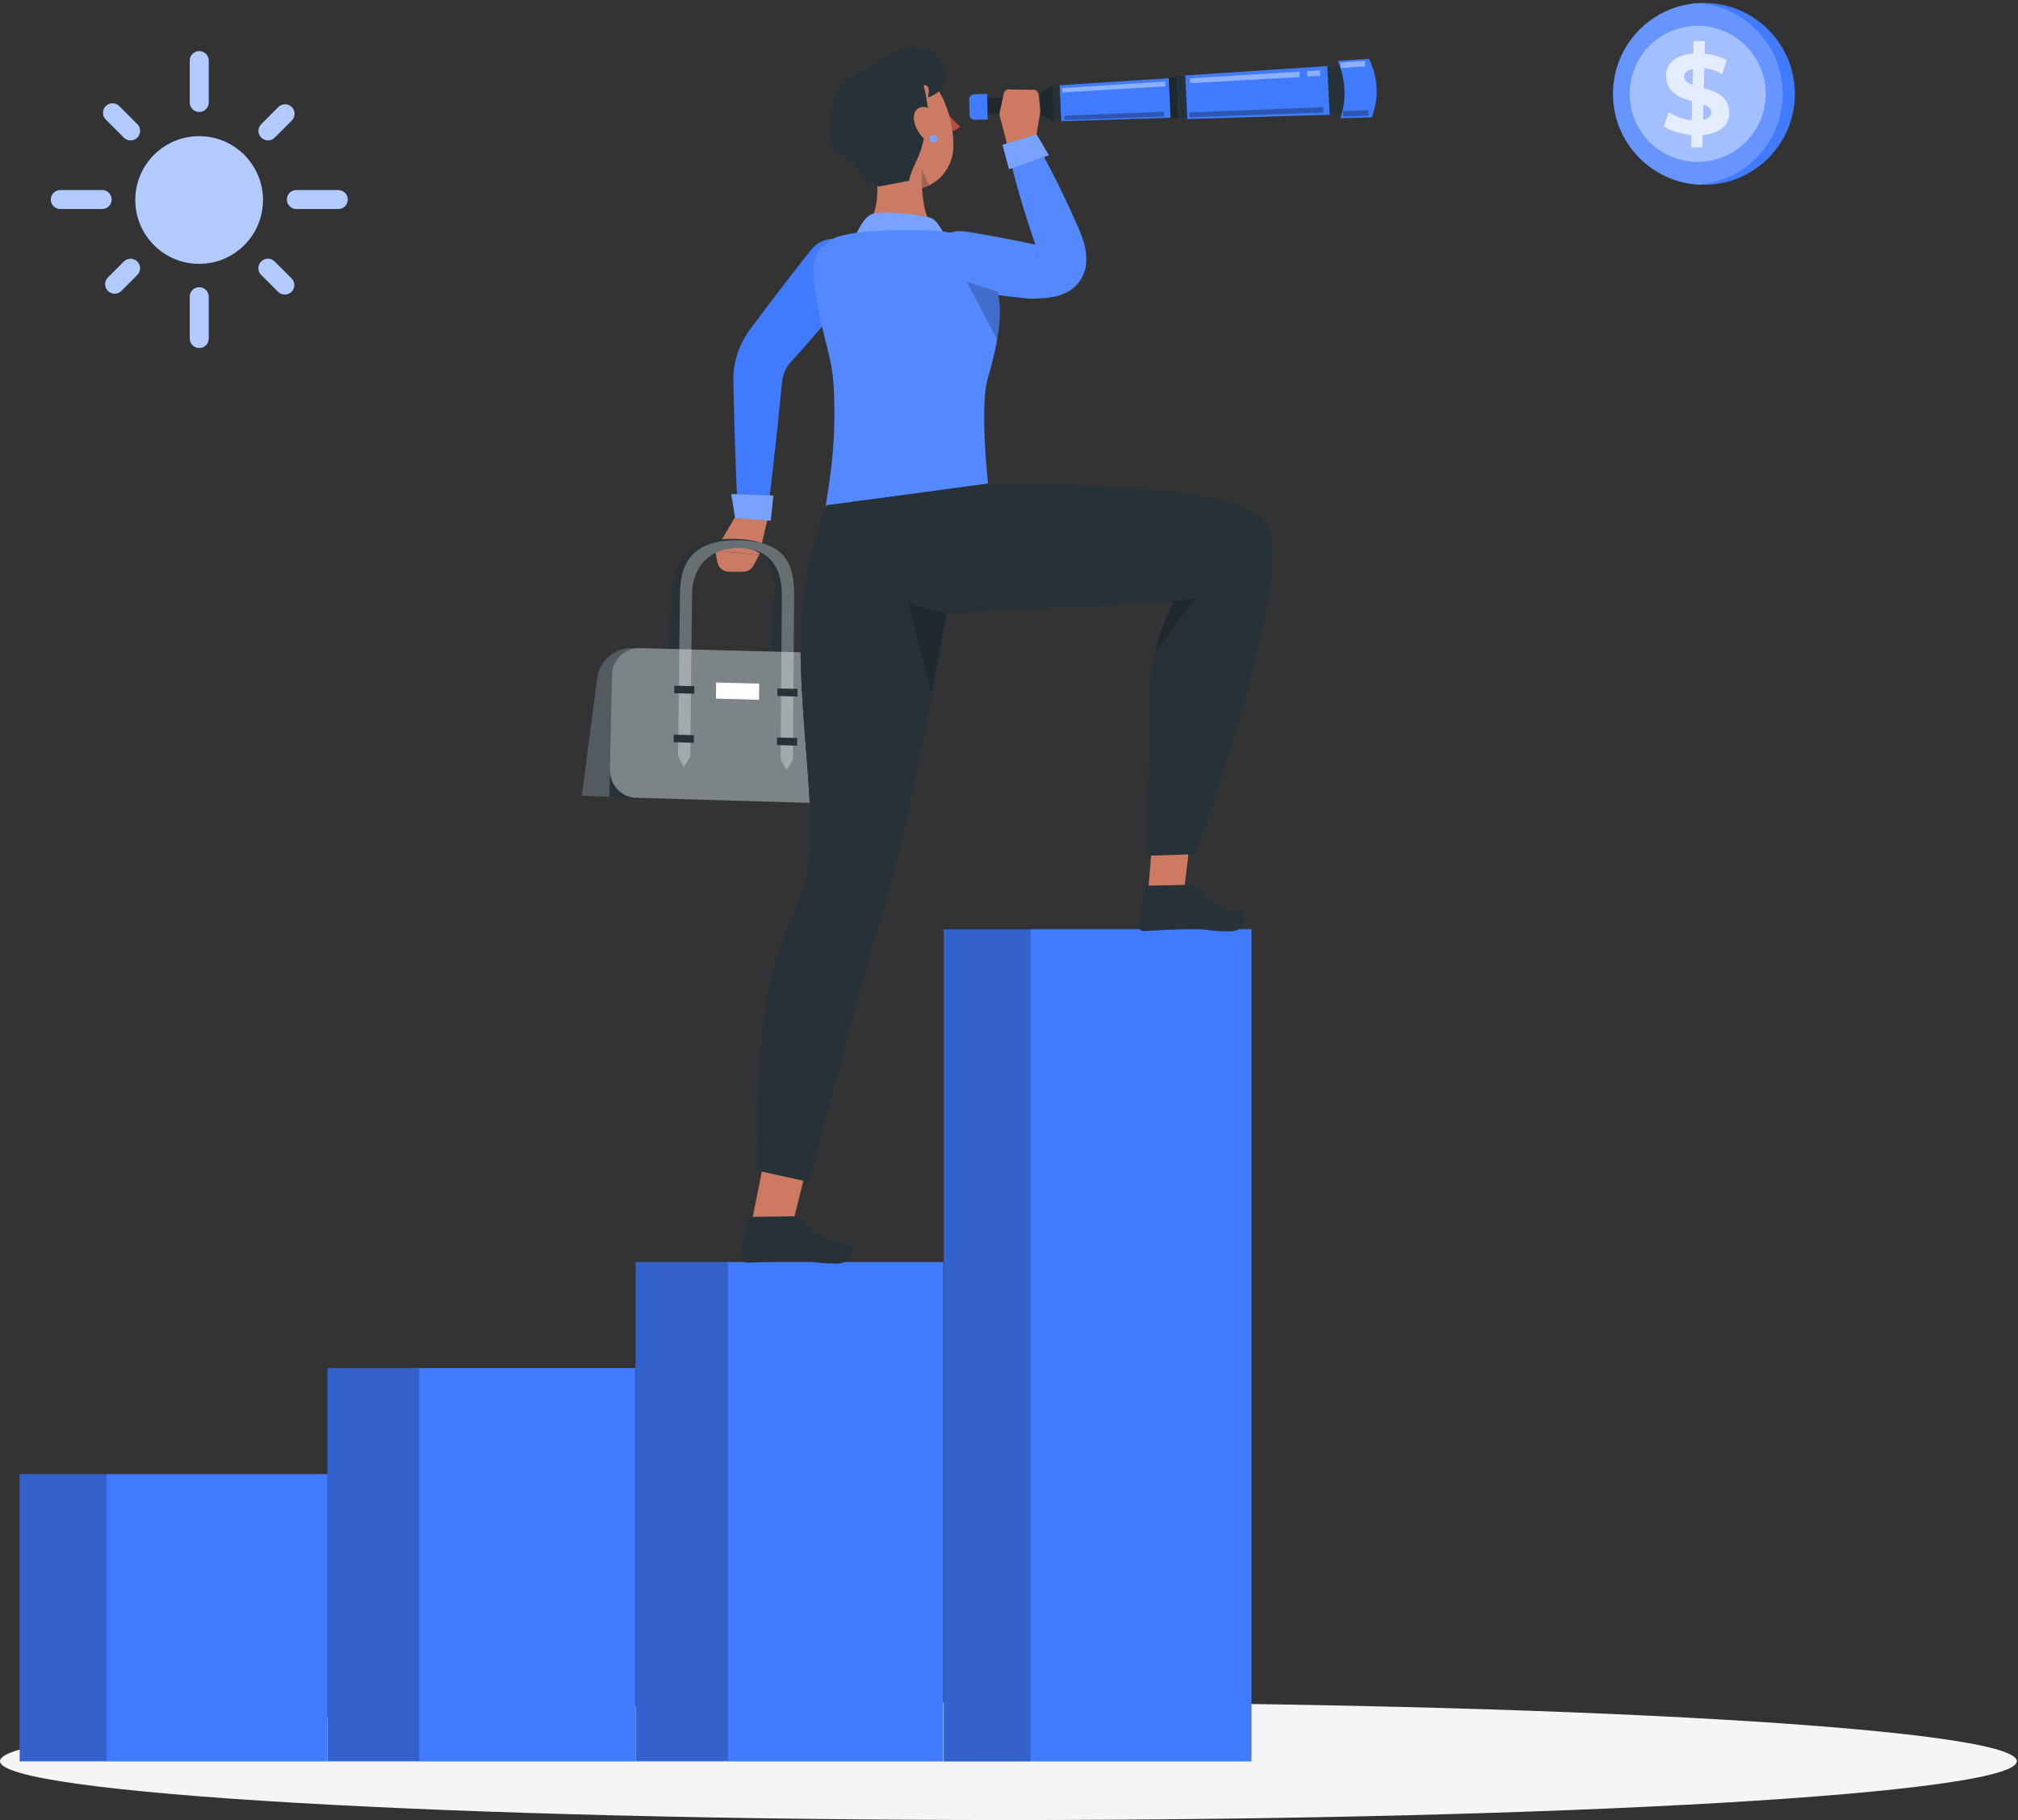 <svg width="388" height="350" viewBox="0 0 388 350" fill="none" xmlns="http://www.w3.org/2000/svg">
<rect x="0" y="0" width="388" height="350" fill="#333333" stroke="none"/>
<g clip-path="url(#clip0_369_554)">
<path d="M193.89 349.982C300.972 349.982 387.78 344.914 387.78 338.662C387.78 332.41 300.972 327.342 193.89 327.342C86.808 327.342 0 332.41 0 338.662C0 344.914 86.808 349.982 193.89 349.982Z" fill="#F5F5F5"/>
<path d="M345.099 18.052C345.099 27.712 337.269 35.541 327.609 35.541C327.219 35.541 326.829 35.541 326.439 35.502C317.339 34.901 310.129 27.322 310.129 18.052C310.129 8.782 317.339 1.202 326.439 0.602C326.829 0.572 327.219 0.562 327.609 0.562C337.269 0.562 345.099 8.392 345.099 18.052Z" fill="#407BFF"/>
<path opacity="0.2" d="M342.759 18.052C342.759 27.322 335.549 34.902 326.439 35.502C317.339 34.902 310.129 27.322 310.129 18.052C310.129 8.782 317.339 1.202 326.439 0.602C335.549 1.202 342.759 8.782 342.759 18.052Z" fill="white"/>
<path opacity="0.4" d="M338.495 23.056C341.259 16.383 338.09 8.731 331.416 5.967C324.742 3.202 317.09 6.372 314.326 13.046C311.561 19.72 314.731 27.371 321.405 30.135C328.079 32.9 335.73 29.73 338.495 23.056Z" fill="white"/>
<g opacity="0.7">
<path d="M332.421 20.831C332.931 23.721 330.941 25.661 327.361 25.961L327.301 28.351H325.131L325.191 25.961C323.091 25.761 321.151 25.111 319.891 24.291L320.871 21.591C322.171 22.441 323.721 22.981 325.251 23.131L325.351 19.451C323.221 18.841 320.861 18.041 320.401 15.401C319.891 12.511 321.921 10.551 325.571 10.291L325.631 7.901H327.811L327.751 10.321C329.321 10.471 330.811 10.911 331.971 11.561L331.121 14.261C330.071 13.631 328.881 13.261 327.681 13.131L327.591 16.961C329.691 17.551 331.981 18.331 332.421 20.831ZM325.421 16.351L325.501 13.221C324.301 13.461 323.721 14.131 323.851 14.961C323.971 15.631 324.581 16.031 325.421 16.351ZM329.001 21.401C328.891 20.771 328.321 20.381 327.511 20.091L327.441 23.071C328.571 22.831 329.141 22.221 329.001 21.401Z" fill="white"/>
</g>
<path d="M240.619 178.682H181.449V338.712H240.619V178.682Z" fill="#407BFF"/>
<path opacity="0.2" d="M198.15 178.521H181.43V338.741H198.15V178.521Z" fill="black"/>
<path d="M181.369 242.682H122.199V338.712H181.369V242.682Z" fill="#407BFF"/>
<path opacity="0.2" d="M139.979 242.682H122.199V338.612H139.979V242.682Z" fill="black"/>
<path d="M122.15 263.071H62.98V338.711H122.15V263.071Z" fill="#407BFF"/>
<path opacity="0.2" d="M80.581 263.071H62.98V338.611H80.581V263.071Z" fill="black"/>
<path d="M62.959 283.461H3.789V338.711H62.959V283.461Z" fill="#407BFF"/>
<path opacity="0.2" d="M20.521 283.411H3.801V338.611H20.521V283.411Z" fill="black"/>
<path d="M164.672 55.051C161.862 58.451 158.972 61.781 156.072 65.101L153.882 67.581L151.922 69.771C151.112 70.721 150.582 71.921 150.392 73.221L149.732 79.681C149.512 81.871 149.302 84.061 149.042 86.251C148.562 90.631 148.052 95.001 147.472 99.371C147.262 100.901 145.852 101.981 144.322 101.771C142.972 101.591 141.972 100.471 141.902 99.161C141.652 94.761 141.482 90.361 141.332 85.971C141.242 83.771 141.202 81.581 141.142 79.381L140.992 72.681C141.032 69.601 142.052 66.501 143.812 63.891L145.992 60.961L147.962 58.341C150.612 54.861 153.272 51.391 156.012 47.981C157.952 45.571 161.472 45.191 163.872 47.131C166.282 49.071 166.662 52.591 164.722 54.991C164.722 55.001 164.682 55.041 164.672 55.051Z" fill="#407BFF"/>
<path d="M141.201 99.661L137.551 105.861L145.961 106.711L147.441 100.411C147.621 99.661 147.141 98.911 146.381 98.781C144.991 98.541 142.801 98.441 141.201 99.651V99.661Z" fill="#CB7A63"/>
<path d="M137.541 105.871L137.921 108.071C138.111 109.151 139.051 109.951 140.151 109.941H142.891C143.721 109.941 144.491 109.471 144.881 108.731L145.941 106.721L137.531 105.871H137.541Z" fill="#CB7A63"/>
<path d="M140.602 95.012L148.702 95.292L148.182 100.132L141.342 99.602L140.602 95.012Z" fill="#407BFF"/>
<path opacity="0.3" d="M140.602 95.012L148.702 95.292L148.182 100.132L141.342 99.602L140.602 95.012Z" fill="white"/>
<path d="M148.771 145.812L147.441 147.812L146.421 145.742L148.841 114.342C149.231 109.352 147.541 105.252 141.331 105.102C135.521 104.962 132.001 108.932 131.591 113.912L129.051 145.252L127.661 147.242L126.711 145.182L129.271 113.852C129.741 108.062 132.311 103.412 141.451 103.632C150.601 103.852 151.621 108.602 151.171 114.402L148.761 145.812H148.771Z" fill="#263238"/>
<path d="M123.039 124.631H121.429C118.089 124.611 115.249 127.081 114.819 130.401L111.859 153.031L122.279 153.401L123.039 124.631Z" fill="#263238"/>
<path opacity="0.2" d="M123.039 124.631H121.429C118.089 124.611 115.249 127.081 114.819 130.401L111.859 153.031L122.279 153.401L123.039 124.631Z" fill="white"/>
<path d="M152.451 146.071L150.101 146.001L150.331 114.601C150.371 109.611 148.401 105.511 142.181 105.361C136.361 105.221 133.111 109.191 133.061 114.171L132.711 145.511L130.371 145.441L130.741 114.111C130.811 108.321 133.051 103.671 142.201 103.891C151.371 104.111 152.721 108.861 152.681 114.661L152.471 146.071H152.451Z" fill="#263238"/>
<path d="M163.49 154.622L117.18 153.252L117.63 129.912C117.67 126.922 120.09 124.562 123.03 124.642L156.74 125.522C160.55 125.622 163.62 128.832 163.61 132.692L163.49 154.622Z" fill="#263238"/>
<path opacity="0.4" d="M158.36 154.471L122.28 153.401C119.47 153.321 117.22 150.921 117.27 148.041L117.64 129.901C117.68 126.911 120.1 124.551 123.04 124.631L156.75 125.511C160.56 125.611 163.63 128.821 163.62 132.681L163.52 149.381C163.51 152.271 161.2 154.541 158.37 154.461L158.36 154.471Z" fill="white"/>
<g opacity="0.3">
<path d="M152.451 146.071L151.261 148.071L150.101 146.001L150.331 114.601C150.371 109.611 148.401 105.511 142.181 105.361C136.361 105.221 133.111 109.191 133.061 114.171L132.711 145.511L131.461 147.501L130.371 145.441L130.741 114.111C130.811 108.321 133.051 103.671 142.201 103.891C151.371 104.111 152.721 108.861 152.681 114.661L152.471 146.071H152.451Z" fill="white"/>
</g>
<path d="M133.491 133.402L129.641 133.302L129.651 131.852L133.511 131.952L133.491 133.402Z" fill="#263238"/>
<path d="M133.39 142.832L129.52 142.722L129.54 141.262L133.41 141.372L133.39 142.832Z" fill="#263238"/>
<path d="M153.329 133.941L149.449 133.831L149.459 132.381L153.339 132.481L153.329 133.941Z" fill="#263238"/>
<path d="M153.259 143.382L149.379 143.272L149.389 141.812L153.269 141.922L153.259 143.382Z" fill="#263238"/>
<path d="M145.94 134.571L137.66 134.341L137.69 131.241L145.97 131.461L145.94 134.571Z" fill="white"/>
<path d="M181.691 19.961C182.011 19.901 182.351 20.231 182.451 20.711C182.551 21.191 182.391 21.641 182.071 21.711C181.751 21.771 181.411 21.441 181.311 20.961C181.181 20.461 181.371 20.031 181.691 19.961Z" fill="#263238"/>
<path d="M181.749 20.371C182.079 20.221 182.369 19.881 182.509 19.541C182.229 19.801 181.849 19.951 181.469 19.941C181.619 20.021 181.749 20.201 181.759 20.371H181.749Z" fill="#263238"/>
<path d="M182.392 25.261C183.232 25.291 184.042 24.961 184.612 24.341C183.392 23.281 182.312 22.051 181.422 20.701L182.392 25.271V25.261Z" fill="#B74D3C"/>
<path d="M179.01 19.171C179.47 18.591 180.19 18.271 180.93 18.311C180.93 18.311 180.99 18.321 181.03 18.321C181.19 18.321 181.32 18.181 181.32 18.021C181.32 17.861 181.18 17.731 181.02 17.731C180.09 17.651 179.19 18.031 178.59 18.751C178.54 18.801 178.52 18.871 178.52 18.941C178.52 19.101 178.65 19.231 178.82 19.231C178.89 19.231 178.97 19.211 179.02 19.171H179.01Z" fill="#263238"/>
<path d="M175.969 48.072C167.649 48.161 166.379 43.632 166.379 43.632C168.849 41.202 168.969 36.761 168.449 32.812C169.089 33.702 169.879 34.492 170.919 35.181C172.909 36.492 177.229 34.392 177.229 34.392C177.239 34.392 177.229 35.132 177.289 36.191C177.419 38.782 177.989 43.342 180.349 44.041C180.349 44.041 185.149 47.981 175.979 48.081L175.969 48.072Z" fill="#CB7A63"/>
<path d="M177.339 35.062C177.249 35.442 177.159 35.822 177.109 36.232C177.079 36.252 177.039 36.272 177.009 36.272C175.059 36.752 172.909 36.492 170.919 35.182C169.869 34.492 169.079 33.712 168.439 32.812C168.309 31.812 168.129 30.822 167.949 29.932L177.009 34.882L177.349 35.062H177.339Z" fill="#CB7A63"/>
<path d="M183.302 28.271C183.242 31.351 181.562 33.941 179.202 35.351H179.192C179.192 35.351 179.172 35.361 179.162 35.361C178.532 35.761 177.842 36.041 177.112 36.231C177.082 36.251 177.042 36.271 177.012 36.271C175.062 36.751 172.912 36.491 170.922 35.181C169.872 34.491 169.082 33.711 168.442 32.811C166.812 30.571 166.132 27.591 164.962 23.391C164.602 22.161 164.532 20.851 164.762 19.591C165.582 15.071 169.902 12.081 174.412 12.901C180.732 14.021 183.432 22.651 183.302 28.271Z" fill="#CB7A63"/>
<path opacity="0.2" d="M178.751 35.521C178.171 35.891 177.881 36.031 177.271 36.191C177.211 35.131 177.231 34.391 177.211 34.391C177.271 33.461 177.331 32.531 177.331 32.531C177.331 32.561 178.301 35.521 178.741 35.521H178.751Z" fill="black"/>
<path d="M181.12 16.921C180.44 18.001 178.31 18.911 178.38 18.661C178.75 17.771 178.68 16.051 177.57 16.451C177.88 17.131 178.79 22.271 178.38 22.891C178.15 23.231 177.94 27.341 176.19 30.961C174.8 33.851 174.8 34.751 174.8 34.751L169.12 35.851C166.99 35.581 165.01 32.871 164.84 32.571C164.1 31.291 161.83 29.621 160.65 28.731C160.14 28.351 159.74 27.781 159.52 27.181C159.13 26.091 159.93 22.161 160.1 20.321C160.35 17.661 161.74 15.211 165.6 13.631C167.98 12.651 169.99 10.511 172.42 9.671C174.85 8.821 177.74 8.861 179.8 10.411C180.81 11.171 182.82 14.251 181.13 16.941L181.12 16.921Z" fill="#263238"/>
<path d="M178.149 20.662C179.899 21.172 180.809 23.752 180.889 25.392C180.979 27.201 179.769 28.341 178.189 27.131C176.999 26.201 176.149 24.901 175.779 23.442C175.349 21.672 176.409 20.151 178.159 20.662H178.149Z" fill="#CB7A63"/>
<path d="M180.258 26.692C180.258 27.112 179.918 27.452 179.498 27.452C179.078 27.452 178.738 27.112 178.738 26.692C178.738 26.272 179.078 25.932 179.498 25.932C179.918 25.932 180.258 26.272 180.258 26.692Z" fill="#407BFF"/>
<path opacity="0.3" d="M180.258 26.692C180.258 27.112 179.918 27.452 179.498 27.452C179.078 27.452 178.738 27.112 178.738 26.692C178.738 26.272 179.078 25.932 179.498 25.932C179.918 25.932 180.258 26.272 180.258 26.692Z" fill="white"/>
<path d="M163.99 46.631C163.99 46.631 165.28 42.641 167.23 41.381C169.18 40.121 177.74 41.431 179.08 41.951C180.42 42.471 181.77 45.571 181.77 45.571L163.98 46.631H163.99Z" fill="#407BFF"/>
<path opacity="0.3" d="M163.99 46.631C163.99 46.631 165.28 42.641 167.23 41.381C169.18 40.121 177.74 41.431 179.08 41.951C180.42 42.471 181.77 45.571 181.77 45.571L163.98 46.631H163.99Z" fill="white"/>
<path d="M183.531 44.93C182.201 44.71 181.831 44.51 180.311 44.39C175.721 44.17 171.121 44.22 166.531 44.54C164.861 44.66 163.241 44.98 161.641 45.37C158.351 46.16 156.141 49.22 156.381 52.57C157.061 61.93 159.831 67.42 160.241 73.59C161.051 85.87 159.091 94.48 158.761 97.34L165.061 98.3C176.301 98.03 183.771 95.62 189.961 92.98C189.961 92.98 188.341 78.13 189.911 72.79C194.191 58.18 191.411 55.86 190.571 51.68C189.871 48.2 187.071 45.52 183.541 44.94L183.531 44.93Z" fill="#407BFF"/>
<path opacity="0.1" d="M189.9 72.771C189.39 74.511 189.22 77.261 189.22 80.171C189.22 86.211 189.96 92.961 189.96 92.961C183.78 95.601 176.31 98.011 165.06 98.281L158.76 97.321C159.1 94.461 161.05 85.851 160.25 73.571C159.84 67.411 157.07 61.921 156.39 52.551C156.14 49.211 158.36 46.141 161.65 45.361C163.25 44.971 164.86 44.661 166.54 44.531C171.12 44.221 175.72 44.161 180.32 44.371C181.84 44.491 182.21 44.691 183.54 44.921C187.07 45.501 189.87 48.171 190.57 51.661C190.87 53.161 191.43 54.421 191.81 56.101C192.28 58.141 192.5 60.791 191.72 65.221C191.36 67.301 190.78 69.771 189.91 72.761L189.9 72.771Z" fill="white"/>
<path d="M185.341 44.481C187.641 44.801 189.911 45.261 192.201 45.651C194.481 46.091 196.761 46.541 199.031 47.031L198.211 46.961C199.221 47.001 200.121 47.081 200.681 47.121C200.951 47.141 201.141 47.131 201.071 47.181C201.061 47.201 200.921 47.251 200.771 47.351C200.581 47.451 200.341 47.621 200.091 47.881C199.571 48.401 199.361 49.111 199.371 49.321C199.371 49.551 199.441 49.491 199.451 49.321C199.491 48.961 199.411 48.271 199.261 47.561L199.361 47.851C198.211 44.521 197.111 41.171 196.111 37.781C195.141 34.381 194.201 30.971 193.541 27.451C193.291 26.101 194.171 24.801 195.531 24.541C196.561 24.351 197.571 24.821 198.101 25.661C200.001 28.691 201.641 31.831 203.231 34.991C204.801 38.161 206.271 41.361 207.681 44.591L207.781 44.891C208.171 45.911 208.541 46.981 208.771 48.431C208.871 49.151 208.951 50.021 208.781 51.141C208.631 52.231 208.031 53.801 206.841 54.961C206.261 55.541 205.641 55.951 205.041 56.261C204.471 56.541 203.911 56.751 203.461 56.871C202.511 57.131 201.791 57.211 201.161 57.281C199.911 57.401 198.991 57.401 198.191 57.451H198.061L197.361 57.381C195.051 57.141 192.741 56.861 190.441 56.571C188.141 56.231 185.841 55.951 183.551 55.551C180.511 55.011 178.481 52.101 179.031 49.061C179.561 46.091 182.351 44.091 185.311 44.501L185.341 44.481Z" fill="#407BFF"/>
<g opacity="0.1">
<path d="M185.341 44.481C187.641 44.801 189.911 45.261 192.201 45.651C194.481 46.091 196.761 46.541 199.031 47.031L198.211 46.961C199.221 47.001 200.121 47.081 200.681 47.121C200.951 47.141 201.141 47.131 201.071 47.181C201.061 47.201 200.921 47.251 200.771 47.351C200.581 47.451 200.341 47.621 200.091 47.881C199.571 48.401 199.361 49.111 199.371 49.321C199.371 49.551 199.441 49.491 199.451 49.321C199.491 48.961 199.411 48.271 199.261 47.561L199.361 47.851C198.211 44.521 197.111 41.171 196.111 37.781C195.141 34.381 194.201 30.971 193.541 27.451C193.291 26.101 194.171 24.801 195.531 24.541C196.561 24.351 197.571 24.821 198.101 25.661C200.001 28.691 201.641 31.831 203.231 34.991C204.801 38.161 206.271 41.361 207.681 44.591L207.781 44.891C208.171 45.911 208.541 46.981 208.771 48.431C208.871 49.151 208.951 50.021 208.781 51.141C208.631 52.231 208.031 53.801 206.841 54.961C206.261 55.541 205.641 55.951 205.041 56.261C204.471 56.541 203.911 56.751 203.461 56.871C202.511 57.131 201.791 57.211 201.161 57.281C199.911 57.401 198.991 57.401 198.191 57.451H198.061L197.361 57.381C195.051 57.141 192.741 56.861 190.441 56.571C188.141 56.231 185.841 55.951 183.551 55.551C180.511 55.011 178.481 52.101 179.031 49.061C179.561 46.091 182.351 44.091 185.311 44.501L185.341 44.481Z" fill="white"/>
</g>
<path d="M226.689 22.952L256.669 22.032L256.209 12.642L226.289 14.612L226.689 22.952Z" fill="#407BFF"/>
<path d="M204.031 23.312L228.281 22.532L227.911 14.832L203.711 16.392L204.031 23.312Z" fill="#407BFF"/>
<path d="M225.081 22.722L226.661 22.892L226.271 14.662L224.711 14.992L225.081 22.722Z" fill="#263238"/>
<path opacity="0.2" d="M225.081 22.722L226.661 22.892L226.271 14.662L224.711 14.992L225.081 22.722Z" fill="black"/>
<path d="M226.67 22.952L228.29 22.902L227.89 14.502L226.27 14.612L226.67 22.952Z" fill="#263238"/>
<path d="M200.27 22.172L202.67 23.292L202.36 16.542L200.07 17.882L200.27 22.172Z" fill="#263238"/>
<path d="M187.951 22.091L195.081 21.712L194.931 18.561L187.801 18.982L187.951 22.091Z" fill="#263238"/>
<path opacity="0.2" d="M187.951 22.091L195.081 21.712L194.931 18.561L187.801 18.982L187.951 22.091Z" fill="black"/>
<path d="M194.102 22.352L202.032 22.052L201.832 17.632L193.902 18.102L194.102 22.352Z" fill="#263238"/>
<path opacity="0.2" d="M200.27 22.172L202.67 23.292L202.36 16.542L200.07 17.882L200.27 22.172Z" fill="black"/>
<path d="M202.721 23.352L204.031 23.312L203.711 16.392L202.391 16.472L202.721 23.352Z" fill="#263238"/>
<path d="M255.649 22.062L260.359 21.892L259.889 12.462L255.199 12.702L255.649 22.062Z" fill="#263238"/>
<path d="M257.739 22.732L263.739 22.562L263.889 22.152C265.169 18.592 264.919 14.662 263.189 11.302L257.199 11.712L257.329 12.022C258.749 15.422 258.899 19.222 257.739 22.722V22.732Z" fill="#407BFF"/>
<g opacity="0.4">
<path d="M251.353 13.682L253.783 13.532L253.833 14.562L251.363 14.702C251.303 14.362 251.323 14.022 251.353 13.672V13.682Z" fill="white"/>
<path d="M249.883 13.792C249.853 14.132 249.843 14.482 249.893 14.812L228.843 16.002L228.793 15.062L249.883 13.782V13.792Z" fill="white"/>
</g>
<g opacity="0.4">
<path d="M204.223 16.933L204.263 17.773L224.043 16.603L223.993 15.683L204.223 16.933Z" fill="white"/>
</g>
<g opacity="0.4">
<path d="M257.734 12.032L257.794 13.082L262.484 12.772L262.434 11.702L257.734 12.032Z" fill="white"/>
</g>
<path opacity="0.3" d="M263.131 21.172C263.101 21.532 263.081 21.892 263.131 22.242L258.271 22.412L258.211 21.362L263.121 21.172H263.131Z" fill="black"/>
<path opacity="0.3" d="M254.44 20.592C254.41 20.942 254.4 21.282 254.45 21.632L228.71 22.552L228.66 21.622L254.44 20.602V20.592Z" fill="black"/>
<path opacity="0.3" d="M223.801 21.492C223.781 21.802 223.771 22.102 223.811 22.412L204.681 23.082L204.641 22.242L223.801 21.492Z" fill="black"/>
<path d="M186.352 19.102L186.412 22.122C186.422 22.632 186.892 23.042 187.452 23.032L189.902 22.992L189.802 18.042L187.352 18.132C186.792 18.152 186.342 18.582 186.352 19.102Z" fill="#407BFF"/>
<path d="M199.023 27.482L199.953 21.852C199.993 21.622 200.003 21.381 199.983 21.142L199.713 18.162C199.673 17.771 199.393 17.401 198.973 17.271L194.473 17.221C193.883 17.032 193.223 17.322 193.033 17.852L192.223 21.541C192.163 21.822 192.173 22.102 192.243 22.381L193.573 27.462C193.703 27.881 194.093 28.212 194.573 28.311L197.513 28.341C198.203 28.471 198.873 28.102 199.013 27.512L199.023 27.482Z" fill="#CE7A63"/>
<path d="M201.662 29.852L194.012 32.542L192.742 27.842L199.312 25.852L201.662 29.852Z" fill="#407BFF"/>
<path opacity="0.3" d="M201.662 29.852L194.012 32.542L192.742 27.842L199.312 25.852L201.662 29.852Z" fill="white"/>
<path opacity="0.2" d="M191.712 65.242L185.852 54.182L191.802 56.112C192.272 58.152 192.492 60.802 191.712 65.232V65.242Z" fill="black"/>
<path d="M221.921 157.052L220.711 172.072L227.541 172.202L229.421 156.722L221.921 157.052Z" fill="#CE7A63"/>
<path d="M228.629 170.142L220.829 170.302C220.539 170.302 220.279 170.532 220.219 170.842L218.879 177.682C218.759 178.292 219.109 178.882 219.679 179.012C219.749 179.032 219.829 179.032 219.899 179.032C222.709 178.922 225.209 178.702 228.709 178.642C232.839 178.562 231.799 179.112 236.649 179.092C239.579 179.072 240.079 175.492 238.829 175.342C233.139 174.692 232.539 172.862 230.319 170.722C229.839 170.312 229.229 170.112 228.619 170.152L228.629 170.142Z" fill="#263238"/>
<path d="M147.258 221.422L144.488 235.212L151.848 237.462L155.388 223.372L147.258 221.422Z" fill="#CE7A63"/>
<path d="M186.588 93.571C186.588 93.571 176.128 154.631 170.438 172.601C166.388 185.401 155.538 227.261 155.538 227.261L145.688 225.081C145.688 225.081 144.588 196.581 150.058 181.881C151.928 176.861 154.368 172.331 155.028 169.221C157.848 155.931 152.038 131.821 154.608 113.831C155.998 104.081 158.978 97.131 158.978 97.131L186.588 93.571Z" fill="#263238"/>
<path d="M170.438 172.612C166.388 185.412 155.538 227.272 155.538 227.272L145.688 225.092C145.688 225.092 144.588 196.592 150.058 181.892C151.928 176.872 154.368 172.342 155.028 169.232C157.848 155.942 152.038 131.832 154.608 113.842C155.998 104.092 158.978 97.142 158.978 97.142" fill="#263238"/>
<path opacity="0.2" d="M173.762 112.452L179.032 133.132L182.882 113.352L173.762 112.452Z" fill="black"/>
<path d="M229.9 164.252L220.28 164.562C220.28 164.562 220.99 151.972 220.99 133.612C220.99 130.782 221.43 127.992 222.05 125.492C223.42 119.882 225.64 115.702 225.64 115.702C225.64 115.702 224.61 115.762 222.85 115.842C217.41 116.122 183.69 117.862 183.03 117.812C182.53 117.762 179.47 118.172 173.97 115.492C163.76 110.512 163.66 96.542 163.66 96.542L189.95 92.972C189.95 92.972 190.38 93.052 196.71 93.162C215.9 93.492 239.48 94.232 243.62 100.822C249.44 110.092 229.9 164.252 229.9 164.252Z" fill="#263238"/>
<path d="M152.21 233.892L144.14 234.002C143.84 234.002 143.59 234.232 143.54 234.542L142.54 241.442C142.45 242.052 142.85 242.652 143.44 242.792C143.52 242.812 143.59 242.822 143.67 242.822C146.57 242.732 149.15 242.532 152.77 242.482C157.04 242.422 155.99 242.972 161.02 242.982C164.05 242.982 164.37 239.372 163.07 239.212C157.15 238.512 156.41 236.672 154 234.492C153.48 234.072 152.84 233.862 152.21 233.902V233.892Z" fill="#263238"/>
<path opacity="0.2" d="M222.051 125.491C223.421 119.881 225.641 115.701 225.641 115.701C225.641 115.701 224.611 115.761 222.851 115.841C222.771 115.811 222.691 115.791 222.591 115.791L229.601 115.201L222.051 125.491Z" fill="black"/>
<path d="M38.289 50.731C45.066 50.731 50.559 45.238 50.559 38.461C50.559 31.685 45.066 26.191 38.289 26.191C31.513 26.191 26.02 31.685 26.02 38.461C26.02 45.238 31.513 50.731 38.289 50.731Z" fill="#407BFF"/>
<path opacity="0.6" d="M38.289 50.731C45.066 50.731 50.559 45.238 50.559 38.461C50.559 31.685 45.066 26.191 38.289 26.191C31.513 26.191 26.02 31.685 26.02 38.461C26.02 45.238 31.513 50.731 38.289 50.731Z" fill="white"/>
<path d="M38.308 21.521C37.298 21.521 36.488 20.701 36.488 19.701V11.651C36.488 10.641 37.308 9.831 38.308 9.831C39.308 9.831 40.128 10.651 40.128 11.651V19.701C40.128 20.711 39.308 21.521 38.308 21.521Z" fill="#407BFF"/>
<path d="M38.308 66.921C37.298 66.921 36.488 66.101 36.488 65.101V57.051C36.488 56.041 37.308 55.231 38.308 55.231C39.308 55.231 40.128 56.051 40.128 57.051V65.101C40.128 66.111 39.308 66.921 38.308 66.921Z" fill="#407BFF"/>
<path d="M25.111 26.991C24.641 26.991 24.181 26.811 23.821 26.461L20.341 22.981C19.631 22.271 19.631 21.111 20.341 20.401C21.051 19.691 22.211 19.691 22.921 20.401L26.401 23.881C27.111 24.591 27.111 25.751 26.401 26.461C26.041 26.821 25.581 26.991 25.111 26.991Z" fill="#407BFF"/>
<path d="M54.76 56.641C54.29 56.641 53.83 56.461 53.47 56.111L50.22 52.861C49.51 52.151 49.51 50.99 50.22 50.281C50.93 49.571 52.09 49.571 52.8 50.281L56.05 53.531C56.76 54.24 56.76 55.401 56.05 56.111C55.69 56.471 55.23 56.641 54.76 56.641Z" fill="#407BFF"/>
<path d="M19.64 40.191H11.589C10.579 40.191 9.77 39.371 9.77 38.371C9.77 37.371 10.589 36.551 11.589 36.551H19.64C20.649 36.551 21.459 37.371 21.459 38.371C21.459 39.371 20.64 40.191 19.64 40.191Z" fill="#407BFF"/>
<path d="M65.04 40.191H56.98C55.97 40.191 55.16 39.371 55.16 38.371C55.16 37.371 55.98 36.551 56.98 36.551H65.04C66.05 36.551 66.86 37.371 66.86 38.371C66.86 39.371 66.04 40.191 65.04 40.191Z" fill="#407BFF"/>
<path d="M22.041 56.471C21.571 56.471 21.111 56.291 20.751 55.941C20.041 55.231 20.041 54.071 20.751 53.361L23.821 50.291C24.531 49.581 25.691 49.581 26.401 50.291C27.111 51.001 27.111 52.161 26.401 52.871L23.331 55.941C22.971 56.301 22.511 56.471 22.041 56.471Z" fill="#407BFF"/>
<path d="M51.522 26.991C51.052 26.991 50.592 26.811 50.232 26.461C49.522 25.751 49.522 24.591 50.232 23.881L53.522 20.591C54.232 19.881 55.392 19.881 56.102 20.591C56.812 21.301 56.812 22.461 56.102 23.171L52.812 26.461C52.452 26.821 51.992 26.991 51.522 26.991Z" fill="#407BFF"/>
<g opacity="0.6">
<path d="M38.308 21.521C37.298 21.521 36.488 20.701 36.488 19.701V11.651C36.488 10.641 37.308 9.831 38.308 9.831C39.308 9.831 40.128 10.651 40.128 11.651V19.701C40.128 20.711 39.308 21.521 38.308 21.521Z" fill="white"/>
<path d="M38.308 66.921C37.298 66.921 36.488 66.101 36.488 65.101V57.051C36.488 56.041 37.308 55.231 38.308 55.231C39.308 55.231 40.128 56.051 40.128 57.051V65.101C40.128 66.111 39.308 66.921 38.308 66.921Z" fill="white"/>
<path d="M25.111 26.991C24.641 26.991 24.181 26.811 23.821 26.461L20.341 22.981C19.631 22.271 19.631 21.111 20.341 20.401C21.051 19.691 22.211 19.691 22.921 20.401L26.401 23.881C27.111 24.591 27.111 25.751 26.401 26.461C26.041 26.821 25.581 26.991 25.111 26.991Z" fill="white"/>
<path d="M54.76 56.641C54.29 56.641 53.83 56.461 53.47 56.111L50.22 52.861C49.51 52.151 49.51 50.99 50.22 50.281C50.93 49.571 52.09 49.571 52.8 50.281L56.05 53.531C56.76 54.24 56.76 55.401 56.05 56.111C55.69 56.471 55.23 56.641 54.76 56.641Z" fill="white"/>
<path d="M19.64 40.191H11.589C10.579 40.191 9.77 39.371 9.77 38.371C9.77 37.371 10.589 36.551 11.589 36.551H19.64C20.649 36.551 21.459 37.371 21.459 38.371C21.459 39.371 20.64 40.191 19.64 40.191Z" fill="white"/>
<path d="M65.04 40.191H56.98C55.97 40.191 55.16 39.371 55.16 38.371C55.16 37.371 55.98 36.551 56.98 36.551H65.04C66.05 36.551 66.86 37.371 66.86 38.371C66.86 39.371 66.04 40.191 65.04 40.191Z" fill="white"/>
<path d="M22.041 56.471C21.571 56.471 21.111 56.291 20.751 55.941C20.041 55.231 20.041 54.071 20.751 53.361L23.821 50.291C24.531 49.581 25.691 49.581 26.401 50.291C27.111 51.001 27.111 52.161 26.401 52.871L23.331 55.941C22.971 56.301 22.511 56.471 22.041 56.471Z" fill="white"/>
<path d="M51.522 26.991C51.052 26.991 50.592 26.811 50.232 26.461C49.522 25.751 49.522 24.591 50.232 23.881L53.522 20.591C54.232 19.881 55.392 19.881 56.102 20.591C56.812 21.301 56.812 22.461 56.102 23.171L52.812 26.461C52.452 26.821 51.992 26.991 51.522 26.991Z" fill="white"/>
</g>
</g>
<defs>
<clipPath id="clip0_369_554">
<rect width="387.78" height="349.43" fill="white" transform="translate(0 0.562)"/>
</clipPath>
</defs>
</svg>

